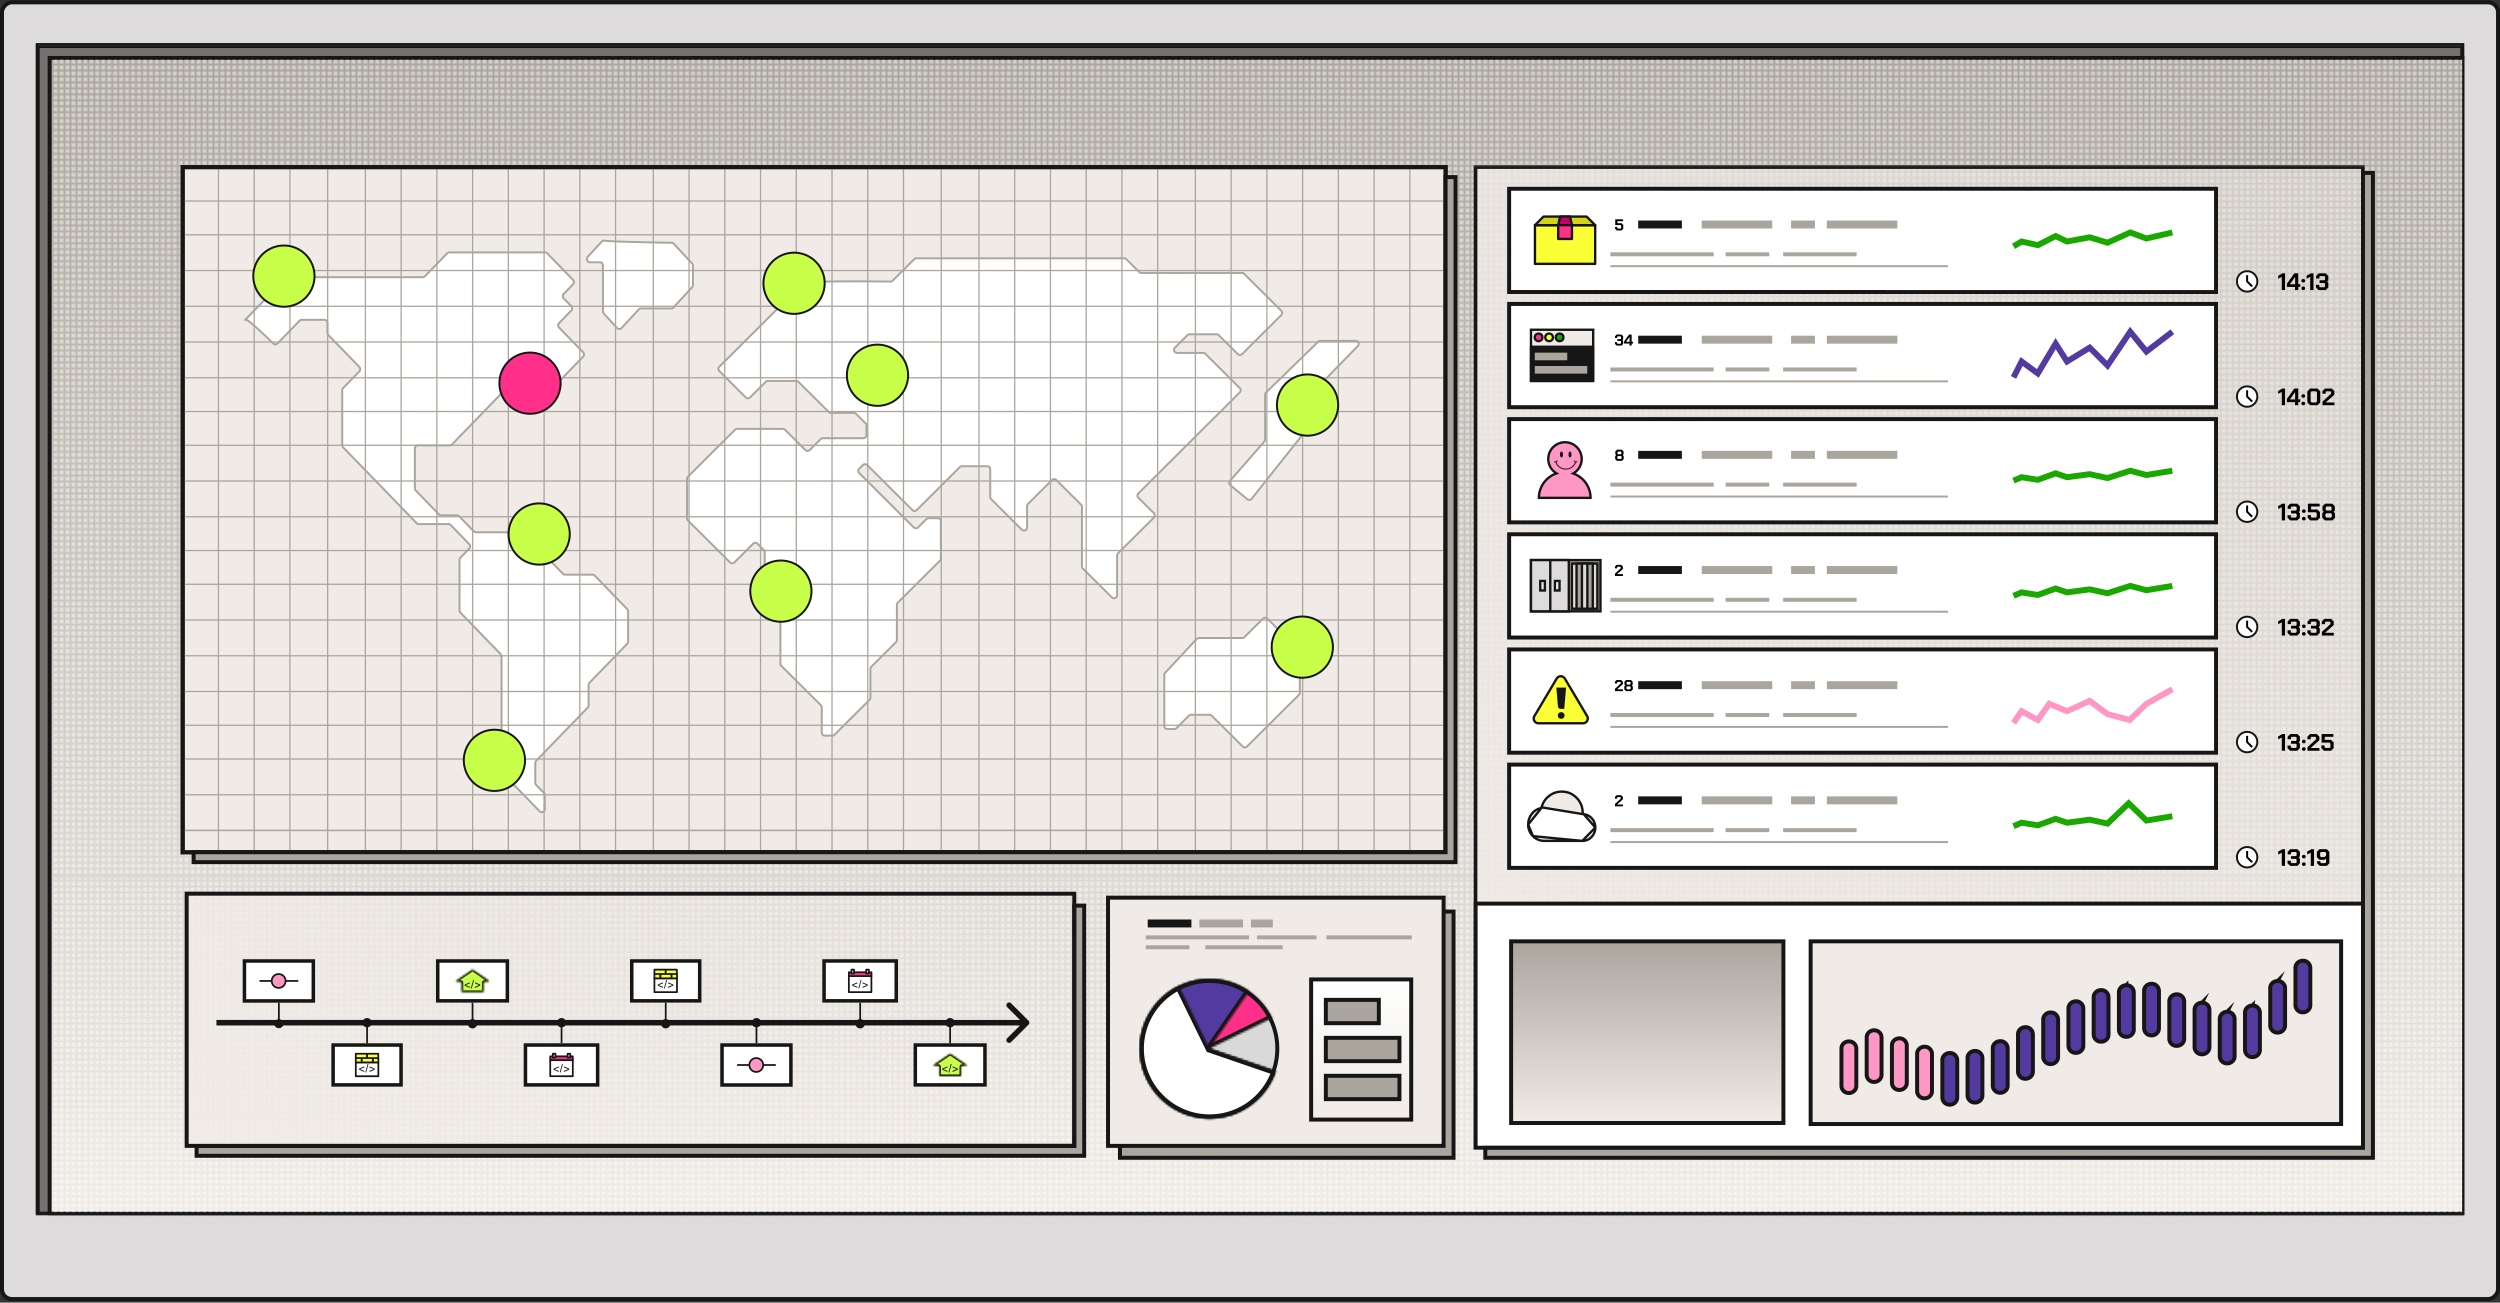 <svg viewBox="0 0 1259 656" fill="none" xmlns="http://www.w3.org/2000/svg"><rect x="0" y="0" width="1259" height="656" fill="#333333" stroke="none"/><rect width="1257" height="653" rx="5" transform="matrix(-1 0 0 1 1258 1.19)" fill="#DDDBDB" stroke="#161616" stroke-width="2"/><mask id="a" style="mask-type:alpha" maskUnits="userSpaceOnUse" x="18" y="22" width="1223" height="591"><path fill="#AAA59D" stroke="#161616" stroke-width="2" d="M19 23.19h1221v588H19z"/></mask><g mask="url(#a)"><path fill="#76716E" stroke="#161616" stroke-width="2" d="M19 23.19h1221v588H19z"/><path fill="url(#b)" stroke="#161616" stroke-width="2" d="M25 29.19h1216v582H25z"/><mask id="d" style="mask-type:alpha" maskUnits="userSpaceOnUse" x="26" y="30" width="1215" height="824"><path fill="url(#c)" d="M26 442.06h1215v411H26zm0-412h1215v411H26z"/></mask><g mask="url(#d)"><path fill="#fff" stroke="#161616" stroke-width="2" d="M19 23.56h1235v588H19z"/></g><mask id="e" style="mask-type:alpha" maskUnits="userSpaceOnUse" x="742" y="83" width="449" height="497"><path fill="#D9D9D9" stroke="#161616" stroke-width="2" d="M743 84.19h447v494H743z"/></mask><g mask="url(#e)"><path fill="url(#f)" d="M741 58.06h449v518H741z"/><path fill="#fff" stroke="#161616" stroke-width="2" d="M743 455.06h447v123H743z"/><path fill="#F0EBE6" stroke="#161616" stroke-width="2" d="M911.84 474.06h267.15v92H911.84z"/><path d="M931.1 524.45a3.64 3.64 0 0 1 3.74 3.53v18.93c0 1.9-1.63 3.53-3.74 3.53a3.64 3.64 0 0 1-3.75-3.53v-18.93c0-1.9 1.63-3.53 3.75-3.53Zm12.7-5.59a3.64 3.64 0 0 1 3.75 3.53v18.93c0 1.9-1.64 3.53-3.75 3.53a3.64 3.64 0 0 1-3.74-3.53v-18.93c0-1.9 1.63-3.53 3.74-3.53Zm12.71 4.05a3.64 3.64 0 0 1 3.75 3.53v18.93c0 1.9-1.63 3.53-3.75 3.53a3.64 3.64 0 0 1-3.74-3.53v-18.93c0-1.9 1.63-3.53 3.74-3.53Zm12.69 4.22a3.64 3.64 0 0 1 3.74 3.53v18.93c0 1.9-1.63 3.53-3.74 3.53a3.64 3.64 0 0 1-3.74-3.53v-18.93c0-1.9 1.63-3.53 3.74-3.53Z" fill="#FF97C4" stroke="#161616" stroke-width="2" stroke-miterlimit="10"/><path d="M981.91 530.3a3.64 3.64 0 0 1 3.75 3.54v18.93c0 1.9-1.63 3.53-3.75 3.53a3.64 3.64 0 0 1-3.74-3.53v-18.93c0-1.9 1.63-3.53 3.74-3.53Zm12.69-1.05a3.64 3.64 0 0 1 3.74 3.53v18.93c0 1.9-1.63 3.53-3.74 3.53a3.64 3.64 0 0 1-3.74-3.53v-18.93c0-1.9 1.63-3.53 3.74-3.53Zm12.71-4.92a3.65 3.65 0 0 1 3.75 3.53v18.93c0 1.9-1.64 3.53-3.75 3.53a3.64 3.64 0 0 1-3.74-3.53v-18.93c0-1.9 1.63-3.53 3.74-3.53Zm12.71-7.05a3.64 3.64 0 0 1 3.74 3.53v18.94c0 1.9-1.63 3.52-3.74 3.52a3.65 3.65 0 0 1-3.75-3.52V520.8c0-1.9 1.64-3.52 3.75-3.52Zm12.69-7.4a3.65 3.65 0 0 1 3.75 3.53v18.93c0 1.9-1.64 3.53-3.75 3.53a3.64 3.64 0 0 1-3.74-3.53v-18.93c0-1.9 1.63-3.53 3.74-3.53Zm12.71-5.63a3.64 3.64 0 0 1 3.74 3.52v18.94c0 1.9-1.63 3.52-3.74 3.52a3.64 3.64 0 0 1-3.75-3.52v-18.94c0-1.9 1.63-3.52 3.75-3.52Zm12.69-5.64a3.64 3.64 0 0 1 3.74 3.53v18.93c0 1.9-1.63 3.53-3.74 3.53a3.64 3.64 0 0 1-3.74-3.53v-18.93c0-1.9 1.63-3.53 3.74-3.53Zm12.72-2.46a3.64 3.64 0 0 1 3.74 3.53v18.93c0 1.9-1.63 3.53-3.74 3.53a3.64 3.64 0 0 1-3.74-3.53v-18.93c0-1.9 1.63-3.53 3.74-3.53Zm12.68-.71a3.64 3.64 0 0 1 3.74 3.53v18.93a3.64 3.64 0 0 1-3.74 3.53 3.64 3.64 0 0 1-3.74-3.52v-18.94c0-1.9 1.63-3.53 3.74-3.53Zm12.7 5.29a3.64 3.64 0 0 1 3.74 3.52v18.94c0 1.9-1.63 3.52-3.74 3.52a3.64 3.64 0 0 1-3.74-3.52v-18.94c0-1.9 1.63-3.52 3.74-3.52Zm12.72 4.22a3.64 3.64 0 0 1 3.74 3.53v18.93c0 1.9-1.63 3.53-3.74 3.53a3.64 3.64 0 0 1-3.75-3.53v-18.93c0-1.9 1.63-3.53 3.75-3.53Zm12.68 4.58a3.64 3.64 0 0 1 3.74 3.53v18.93c0 1.9-1.63 3.53-3.74 3.53a3.64 3.64 0 0 1-3.74-3.53v-18.93c0-1.9 1.63-3.53 3.74-3.53Zm12.72-3.17a3.64 3.64 0 0 1 3.75 3.53v18.93c0 1.9-1.63 3.53-3.75 3.53a3.64 3.64 0 0 1-3.74-3.53V509.9c0-1.9 1.63-3.53 3.74-3.53Zm12.7-12.32a3.64 3.64 0 0 1 3.74 3.52v18.94c0 1.9-1.63 3.52-3.74 3.52a3.64 3.64 0 0 1-3.74-3.52v-18.94c0-1.9 1.63-3.52 3.74-3.52Zm12.7-10.22a3.64 3.64 0 0 1 3.74 3.53v18.93c0 1.9-1.63 3.53-3.74 3.53a3.64 3.64 0 0 1-3.74-3.53v-18.93c0-1.9 1.63-3.53 3.74-3.53Z" fill="#523AA0" stroke="#161616" stroke-width="2" stroke-miterlimit="10"/><path fill="url(#g)" stroke="#161616" stroke-width="2" d="M761 474.06h137.13v91.48H761z"/><path fill="#fff" stroke="#161616" stroke-width="2" d="M760 95.06h356v52H760z"/><path fill="#FBFF36" stroke="#161616" stroke-width="1.2" stroke-linejoin="round" d="M773 113.39h30.33v19.5H773z"/><path d="M777.33 109.06H799l4.33 4.33H773l4.33-4.33Z" fill="#D2D51C" stroke="#161616" stroke-width="1.2" stroke-linejoin="round"/><path d="M785.69 109.06h4.95l1 4.33h-6.94l.99-4.33Z" fill="#C50062" stroke="#161616" stroke-width="1.2" stroke-linejoin="round"/><path d="M784.7 120.33h6.93v-6.94h-6.93v6.94Z" fill="#FF2F8A" stroke="#161616" stroke-width="1.2" stroke-linejoin="round"/><path d="m1014 124.06 4.08-2.43 8.16 1.82 8.98-4.56 5.72 2.74 11.43-2.13 8.98 2.73 11.43-5.17 8.16 3.04 13.06-3.04" stroke="#19A700" stroke-width="3"/><path d="M825 113.06h22" stroke="#161616" stroke-width="4"/><path d="M813.36 115.2v-.92h1.09v.59l.26.26h1.43l.26-.26v-1.27l-.26-.26h-2.7v-2.88h3.94v.93h-2.87v1.02h2.1l.88.88v1.9l-.87.87h-2.4l-.86-.86Z" fill="#000"/><path d="M857 113.06h35.5m27.5 0h35.5m-53.5 0h12" stroke="#AAA59D" stroke-width="4"/><path d="M811 128.06h52m6 0h22m7 0h37" stroke="#AAA59D" stroke-width="2"/><path d="M811 134.06h170" stroke="#AAA59D"/><circle cx="1131.65" cy="141.71" r="5.15" fill="#fff" stroke="#161616"/><path d="M1131.65 138.57v3.14l2.52 2.52" stroke="#000"/><path d="m1149.11 139.4-1.81.94v-1.5l2.14-1.18h1.3v8.4h-1.63v-6.66Zm6.65 5.1h-4.06v-1.64l3.73-5.2h1.96v5.45h1.02v1.4h-1.02v1.55h-1.63v-1.56Zm.07-1.34v-3.67h-.05l-2.48 3.5v.17h2.53Zm3.18-1.38v-.75l.49-.49h.86l.48.5v.72l-.48.5h-.86l-.49-.48Zm0 3.79v-.75l.49-.49h.86l.48.5v.73l-.48.5h-.86l-.49-.5Zm4.42-6.17-1.81.94v-1.5l2.14-1.18h1.3v8.4h-1.63v-6.66Zm2.89 5.36v-1.31h1.63v.82l.4.4h2.16l.4-.4v-1.35l-.39-.39h-2.4v-1.39h2.4l.39-.38v-1.31l-.4-.4h-2.09l-.39.4v.83h-1.64v-1.32l1.3-1.3h3.55l1.3 1.3v2.28l-.61.6.61.6v2.32l-1.3 1.3h-3.62l-1.3-1.3Z" fill="#000"/><path fill="#fff" stroke="#161616" stroke-width="2" d="M760 153.06h356v52H760z"/><path d="m1014 190.06 4.08-8 8.16 6 8.98-15 5.72 9 11.43-7 8.98 9 11.43-17 8.16 10 13.06-10" stroke="#523AA0" stroke-width="3"/><path d="M825 171.06h22" stroke="#161616" stroke-width="4"/><path d="M813.28 173.2v-.88h1.09v.55l.26.26h1.44l.27-.26v-.9l-.26-.26h-1.6v-.93h1.6l.26-.25v-.88l-.27-.26h-1.39l-.26.26v.56h-1.1v-.89l.87-.86h2.37l.86.86v1.53l-.4.4.4.4v1.55l-.86.86h-2.42l-.86-.86Zm7.32-.18h-2.7v-1.1l2.49-3.46h1.3v3.63h.68v.93h-.68v1.04h-1.09v-1.04Zm.05-.9v-2.44h-.03l-1.66 2.33v.12h1.7Z" fill="#000"/><path d="M857 171.06h35.5m27.5 0h35.5m-53.5 0h12" stroke="#AAA59D" stroke-width="4"/><path d="M811 186.06h52m6 0h22m7 0h37" stroke="#AAA59D" stroke-width="2"/><path d="M811 192.06h170" stroke="#AAA59D"/><circle cx="1131.65" cy="199.71" r="5.15" fill="#fff" stroke="#161616"/><path d="M1131.65 196.57v3.14l2.52 2.52" stroke="#000"/><path d="m1149.11 197.4-1.81.94v-1.5l2.14-1.18h1.3v8.4h-1.63v-6.66Zm6.65 5.1h-4.06v-1.64l3.73-5.2h1.96v5.45h1.02v1.4h-1.02v1.55h-1.63v-1.56Zm.07-1.34v-3.67h-.05l-2.48 3.5v.17h2.53Zm3.18-1.38v-.75l.49-.49h.86l.48.5v.72l-.48.5h-.86l-.49-.48Zm0 3.79v-.75l.49-.49h.86l.48.5v.73l-.48.5h-.86l-.49-.5Zm2.97-.9v-5.62l1.39-1.39h3.72l1.39 1.4v5.6l-1.39 1.4h-3.72l-1.39-1.4Zm4.34 0 .53-.53v-4.56l-.53-.53h-2.18l-.53.53v4.56l.53.53h2.18Zm3.3-.44 4.32-3.93v-.85l-.4-.4h-1.94l-.4.4v.85h-1.63v-1.34l1.29-1.3h3.41l1.3 1.3v1.82l-4.26 3.8v.11h4.31v1.37h-6v-1.84Z" fill="#000"/><path fill="#F0EBE6" stroke="#161616" stroke-width="1.2" d="M771 166.06h31.33v25.71H771z"/><mask id="h" style="mask-type:alpha" maskUnits="userSpaceOnUse" x="770" y="173" width="33" height="20"><path fill="#C7FF4C" stroke="#161616" stroke-width="1.2" d="M771 174.58h31.17v17.35H771z"/></mask><g mask="url(#h)" stroke="#161616" stroke-width="1.2"><path fill="#161616" d="M771 174.58h31.17v17.35H771z"/><path d="M771 174.49h31.33v17.45H771z"/></g><circle cx="774.84" cy="169.9" r="1.92" fill="#FF2F8A" stroke="#161616" stroke-width="1.2"/><circle cx="780.13" cy="169.9" r="1.92" fill="#FBFF36" stroke="#161616" stroke-width="1.2"/><circle cx="785.42" cy="169.9" r="1.92" fill="#19A700" stroke="#161616" stroke-width="1.2"/><path fill="#AAA59D" d="M772.92 177.59h16.34v3.84h-16.34zm0 6.73h26.43v3.84h-26.43z"/><path fill="#fff" stroke="#161616" stroke-width="2" d="M760 211.06h356v52H760z"/><path d="m1014 242.06 4.08-1.74 8.16 1.3 8.98-3.25 5.72 1.95 11.43-1.52 8.98 1.96 11.43-3.7 8.16 2.17 13.06-2.17" stroke="#19A700" stroke-width="3"/><path d="M825 229.06h22" stroke="#161616" stroke-width="4"/><path d="M813.4 231.2v-1.52l.5-.5-.42-.43v-1.43l.86-.86h2.42l.86.86v1.43l-.42.42.5.5v1.53l-.86.86h-2.58l-.86-.86Zm2.86-2.44.28-.27v-.82l-.28-.28h-1.41l-.28.28v.82l.28.27h1.4Zm.08 2.37.28-.28v-.9l-.28-.27h-1.57l-.28.28v.9l.28.27h1.57Z" fill="#000"/><path d="M857 229.06h35.5m27.5 0h35.5m-53.5 0h12" stroke="#AAA59D" stroke-width="4"/><path d="M811 244.06h52m6 0h22m7 0h37" stroke="#AAA59D" stroke-width="2"/><path d="M811 250.06h170" stroke="#AAA59D"/><path fill-rule="evenodd" clip-rule="evenodd" d="M783.88 238.4a8.41 8.41 0 1 1 8.4.05 12.98 12.98 0 0 1 8.72 12.28h-26a13 13 0 0 1 8.88-12.33Z" fill="#FF97C4"/><path d="m783.88 238.4.3-.52 1.15.67-1.26.42-.19-.57Zm8.4.05-.2.57-1.25-.44 1.15-.65.3.52Zm4.91 3.09-.42.42.42-.43Zm3.81 9.19h.6v.6h-.6v-.6Zm-13 0v.6-.6Zm-13 0v.6h-.6v-.6h.6Zm3.8-9.2.43.43-.42-.43Zm1.5-10.4a7.8 7.8 0 0 0 3.88 6.75l-.6 1.03a9.02 9.02 0 0 1-4.47-7.78h1.2Zm7.83-7.82a7.82 7.82 0 0 0-7.82 7.81h-1.2a9.02 9.02 0 0 1 9.01-9.01v1.2Zm7.81 7.81c0-4.31-3.5-7.81-7.82-7.81v-1.2a9.02 9.02 0 0 1 9.02 9.01h-1.2Zm-3.96 6.8a7.81 7.81 0 0 0 3.96-6.8h1.2c0 3.37-1.84 6.3-4.57 7.85l-.59-1.04Zm.5-.04a13.6 13.6 0 0 1 5.14 3.23l-.85.85a12.4 12.4 0 0 0-4.7-2.94l.4-1.14Zm5.14 3.23a13.6 13.6 0 0 1 3.98 9.62h-1.2c0-3.3-1.3-6.44-3.63-8.77l.85-.85Zm3.38 10.22h-13v-1.2h13v1.2Zm-13 0h-13v-1.2h13v1.2Zm-13.6-.6a13.6 13.6 0 0 1 3.98-9.62l.85.85a12.4 12.4 0 0 0-3.63 8.77h-1.2Zm3.98-9.62a13.6 13.6 0 0 1 5.31-3.28l.38 1.14a12.4 12.4 0 0 0-4.84 2.99l-.85-.85Z" fill="#161616"/><ellipse cx="790.65" cy="228.89" rx=".78" ry="1.51" fill="#161616"/><ellipse cx="786.36" cy="228.89" rx=".78" ry="1.51" fill="#161616"/><path d="M793.48 232.7a5.26 5.26 0 0 1-9.94 0m9.29-.81a.82.82 0 0 0 .56.73.83.83 0 0 0 .9-.24m-10.07-.49a.84.84 0 0 1-.56.73.83.83 0 0 1-.89-.24" stroke="#161616" stroke-width=".5"/><circle cx="1131.65" cy="257.71" r="5.15" fill="#fff" stroke="#161616"/><path d="M1131.65 254.57v3.14l2.52 2.52" stroke="#000"/><path d="m1149.11 255.4-1.81.94v-1.5l2.14-1.18h1.3v8.4h-1.63v-6.66Zm2.89 5.36v-1.31h1.63v.82l.4.4h2.16l.4-.4v-1.35l-.39-.39h-2.4v-1.39h2.4l.39-.38v-1.31l-.4-.4h-2.09l-.39.4v.83h-1.64v-1.32l1.3-1.3h3.55l1.3 1.3v2.28l-.61.6.61.6v2.32l-1.3 1.3h-3.62l-1.3-1.3Zm7.29-2.98v-.75l.49-.49h.86l.48.5v.72l-.48.5h-.86l-.49-.48Zm0 3.79v-.75l.49-.49h.86l.48.5v.73l-.48.5h-.86l-.49-.5Zm2.85-.8v-1.37h1.63v.87l.4.4h2.14l.39-.4v-1.9l-.39-.39h-4.05v-4.32h5.91v1.4h-4.3v1.53h3.16l1.3 1.3v2.88l-1.29 1.3h-3.6l-1.3-1.3Zm7.34 0v-2.28l.75-.76-.63-.64v-2.13l1.29-1.3h3.63l1.29 1.3v2.13l-.63.64.75.75v2.28l-1.29 1.3h-3.87l-1.29-1.3Zm4.28-3.65.42-.42v-1.23l-.42-.42h-2.11l-.42.42v1.23l.42.42h2.11Zm.12 3.55.42-.42v-1.35l-.42-.41h-2.35l-.42.41v1.35l.42.42h2.35Z" fill="#000"/><path fill="#fff" stroke="#161616" stroke-width="2" d="M760 269.06h356v52H760z"/><path d="m1014 300.06 4.08-1.74 8.16 1.3 8.98-3.25 5.72 1.95 11.43-1.52 8.98 1.96 11.43-3.7 8.16 2.17 13.06-2.17" stroke="#19A700" stroke-width="3"/><path d="M825 287.06h22" stroke="#161616" stroke-width="4"/><path d="m813.31 288.84 2.88-2.62v-.57l-.26-.26h-1.3l-.26.26v.57h-1.09v-.9l.86-.86h2.28l.86.87v1.21l-2.84 2.53v.08h2.87v.91h-4v-1.22Z" fill="#000"/><path d="M857 287.06h35.5m27.5 0h35.5m-53.5 0h12" stroke="#AAA59D" stroke-width="4"/><path d="M811 302.06h52m6 0h22m7 0h37" stroke="#AAA59D" stroke-width="2"/><path d="M811 308.06h170" stroke="#AAA59D"/><circle cx="1131.65" cy="315.71" r="5.15" fill="#fff" stroke="#161616"/><path d="M1131.65 312.57v3.14l2.52 2.52" stroke="#000"/><path d="m1149.11 313.4-1.81.94v-1.5l2.14-1.18h1.3v8.4h-1.63v-6.66Zm2.89 5.37v-1.32h1.63v.82l.4.4h2.16l.4-.4v-1.35l-.39-.39h-2.4v-1.39h2.4l.39-.38v-1.31l-.4-.4h-2.09l-.39.4v.83h-1.64v-1.32l1.3-1.3h3.55l1.3 1.3v2.28l-.61.6.61.6v2.32l-1.3 1.3h-3.62l-1.3-1.3Zm7.29-3v-.74l.49-.49h.86l.48.5v.72l-.48.5h-.86l-.49-.48Zm0 3.8v-.75l.49-.49h.86l.48.5v.73l-.48.5h-.86l-.49-.5Zm2.73-.8v-1.32h1.63v.82l.4.4h2.16l.4-.4v-1.35l-.39-.39h-2.4v-1.39h2.4l.39-.38v-1.31l-.4-.4h-2.09l-.39.4v.83h-1.64v-1.32l1.3-1.3h3.55l1.3 1.3v2.28l-.61.6.61.6v2.32l-1.3 1.3h-3.62l-1.3-1.3Zm7.28-.54 4.32-3.93v-.85l-.4-.4h-1.94l-.4.4v.85h-1.63v-1.34l1.3-1.3h3.41l1.29 1.3v1.82l-4.26 3.8v.11h4.31v1.37h-6v-1.83Z" fill="#000"/><path fill="#AAA59D" stroke="#161616" stroke-width="1.2" d="M771 282.06h35v25.81h-35z"/><path fill="#DDDBDB" stroke="#161616" stroke-width="1.2" d="M791.61 283.81h12.83v22.75h-12.83z"/><path fill="#AAA59D" stroke="#161616" stroke-width="1.2" d="M793.95 283.81h8.17v22.75h-8.17z"/><path fill="#DDDBDB" stroke="#161616" stroke-width="1.2" d="M796.67 283.81h2.72v22.75h-2.72zM771 282.06h9.72v25.81H771zm9.72 0h9.33v25.81h-9.33z"/><path fill="#F0EBE6" stroke="#161616" stroke-width="1.2" d="M783.05 292.56h2.33v4.81h-2.33zm-7.38 0H778v4.81h-2.33z"/><path fill="#fff" stroke="#161616" stroke-width="2" d="M760 327.06h356v52H760z"/><path d="M783.94 341.74a2.4 2.4 0 0 1 4.12 0l11.2 18.87a2.4 2.4 0 0 1-2.07 3.63H774.8a2.4 2.4 0 0 1-2.06-3.63l11.19-18.87Z" fill="#FBFF36" stroke="#161616" stroke-width="1.2"/><path d="m785.22 356.37-.8-9.49h3.6l-.8 9.49h-2Z" fill="#161616" stroke="#161616" stroke-width="1.2"/><circle cx="786.22" cy="360.31" r="1.11" fill="#161616" stroke="#161616" stroke-width="1.2"/><path d="m1014 364.06 4.08-5.91 8.16 4.43 5.76-8.13 8.94 3.7 11.43-5.18 8.98 6.66 11.15 2.95 8.44-8.13 13.06-7.39" stroke="#FF97C4" stroke-width="3"/><path d="M825 345.06h22" stroke="#161616" stroke-width="4"/><path d="m813.31 346.84 2.88-2.62v-.57l-.26-.26h-1.3l-.26.26v.57h-1.09v-.9l.86-.86h2.28l.86.87v1.21l-2.84 2.53v.08h2.87v.91h-4v-1.22Zm4.68.36v-1.52l.5-.5-.42-.43v-1.43l.87-.86h2.41l.87.87v1.42l-.43.42.5.5v1.53l-.86.86h-2.57l-.87-.86Zm2.86-2.44.28-.27v-.82l-.28-.28h-1.4l-.29.28v.81l.28.28h1.41Zm.08 2.37.28-.28v-.9l-.28-.27h-1.57l-.28.28v.9l.28.27h1.57Z" fill="#000"/><path d="M857 345.06h35.5m27.5 0h35.5m-53.5 0h12" stroke="#AAA59D" stroke-width="4"/><path d="M811 360.06h52m6 0h22m7 0h37" stroke="#AAA59D" stroke-width="2"/><path d="M811 366.06h170" stroke="#AAA59D"/><circle cx="1131.65" cy="373.71" r="5.15" fill="#fff" stroke="#161616"/><path d="M1131.65 370.57v3.14l2.52 2.52" stroke="#000"/><path d="m1149.11 371.4-1.81.94v-1.5l2.14-1.18h1.3v8.4h-1.63v-6.66Zm2.89 5.37v-1.32h1.63v.82l.4.4h2.16l.4-.4v-1.35l-.39-.39h-2.4v-1.39h2.4l.39-.38v-1.31l-.4-.4h-2.09l-.39.4v.83h-1.64v-1.32l1.3-1.3h3.55l1.3 1.3v2.28l-.61.6.61.6v2.32l-1.3 1.3h-3.62l-1.3-1.3Zm7.29-3v-.74l.49-.49h.86l.48.5v.72l-.48.5h-.86l-.49-.48Zm0 3.8v-.75l.49-.49h.86l.48.5v.73l-.48.5h-.86l-.49-.5Zm2.78-1.34 4.32-3.93v-.85l-.4-.4h-1.94l-.4.4v.85h-1.63v-1.34l1.3-1.3h3.41l1.29 1.3v1.82l-4.26 3.8v.11h4.31v1.37h-6v-1.83Zm6.96.53v-1.36h1.63v.87l.4.4h2.14l.39-.4v-1.9l-.39-.39h-4.05v-4.32h5.91v1.4h-4.3v1.53h3.16l1.3 1.3v2.88l-1.29 1.3h-3.6l-1.3-1.3Z" fill="#000"/><path fill="#fff" stroke="#161616" stroke-width="2" d="M760 385.06h356v52H760z"/><path d="m1014 416.06 4.08-1.74 8.16 1.3 8.98-3.25 5.72 1.95 11.43-1.52 8.98 1.96 10.65-10.2 8.94 8.67 13.06-2.17" stroke="#19A700" stroke-width="3"/><path d="M825 403.06h22" stroke="#161616" stroke-width="4"/><path d="m813.31 404.84 2.88-2.62v-.57l-.26-.26h-1.3l-.26.26v.57h-1.09v-.9l.86-.86h2.28l.86.87v1.21l-2.84 2.53v.08h2.87v.91h-4v-1.22Z" fill="#000"/><path d="M857 403.06h35.5m27.5 0h35.5m-53.5 0h12" stroke="#AAA59D" stroke-width="4"/><path d="M811 418.06h52m6 0h22m7 0h37" stroke="#AAA59D" stroke-width="2"/><path d="M811 424.06h170" stroke="#AAA59D"/><circle cx="1131.65" cy="431.71" r="5.15" fill="#fff" stroke="#161616"/><path d="M1131.65 428.57v3.14l2.52 2.52" stroke="#000"/><path d="m1149.11 429.4-1.81.94v-1.5l2.14-1.18h1.3v8.4h-1.63v-6.66Zm2.89 5.37v-1.32h1.63v.82l.4.4h2.16l.4-.4v-1.35l-.39-.39h-2.4v-1.39h2.4l.39-.38v-1.31l-.4-.4h-2.09l-.39.4v.83h-1.64v-1.32l1.3-1.3h3.55l1.3 1.3v2.28l-.61.6.61.6v2.32l-1.3 1.3h-3.62l-1.3-1.3Zm7.29-3v-.74l.49-.49h.86l.48.5v.72l-.48.5h-.86l-.49-.48Zm0 3.8v-.75l.49-.49h.86l.48.5v.73l-.48.5h-.86l-.49-.5Zm4.42-6.17-1.81.94v-1.5l2.14-1.18h1.31v8.4h-1.64v-6.66Zm3.19 5.37v-1.07h1.64v.55l.42.42h2.04l.42-.42v-1.93l-.69.68h-2.65l-1.3-1.3v-2.74l1.3-1.3h3.67l1.3 1.3v5.8l-1.3 1.3h-3.55l-1.3-1.3Zm3.74-3.16.78-.78v-1.36l-.42-.42h-2.16l-.42.42v1.72l.42.42h1.8Z" fill="#000"/><path d="m776.25 406.93-.36.08a7.65 7.65 0 0 0-4.54 2.95 8.53 8.53 0 0 0-1.75 5.29l6.65-8.32Zm0 0 .1-.35m-.1.35.1-.35m0 0a10.44 10.44 0 0 1 3.76-5.73c1.88-1.46 4-2.19 6.39-2.19 2.94 0 5.42 1.04 7.47 3.13a10.49 10.49 0 0 1 3.07 7.64v.54m-20.7-3.39 20.7 3.39m0 0 .53.06m-.53-.06.53.06m0 0a6.3 6.3 0 0 1 4.17 2.22 6.64 6.64 0 0 1 1.66 4.5m-5.83-6.72 5.83 6.72m0 0c0 1.88-.64 3.45-1.92 4.76a6.23 6.23 0 0 1-4.64 1.95m6.56-6.71-6.56 6.71m0 0h-19.09a7.83 7.83 0 0 1-5.76-2.38m24.85 2.38L772 421.08m0 0a7.9 7.9 0 0 1-2.39-5.83l2.39 5.83Z" fill="#F0EBE6" stroke="#161616" stroke-width="1.2"/><path stroke="#161616" stroke-width="2" d="M743 84.06h447v494H743z"/></g><path fill="#AAA59D" stroke="#161616" stroke-width="2" d="M564 459.06h168v124H564z"/><path fill="#F0EBE6" stroke="#161616" stroke-width="2" d="M558 452.06h169v125H558z"/><path fill="url(#i)" stroke="#161616" stroke-width="2" d="M660.29 493.24h50.4v70.59h-50.4z"/><path fill="#AAA59D" stroke="#161616" stroke-width="2" d="M667.7 503.53h26.68v11.76H667.7zm0 19.12h37.06v11.76H667.7zm0 19.12h37.06v11.76H667.7z"/><path d="M578 465.06h22" stroke="#161616" stroke-width="4"/><path d="M577 472.06h52m-52 5h22m8 0h39m-13-5h30m5 0h43" stroke="#AAA59D" stroke-width="2"/><path d="M604 465.06h22m4 0h11" stroke="#AAA59D" stroke-width="4"/><circle cx="609.17" cy="528.09" r="34.09" fill="#D9D9D9" stroke="#161616" stroke-width="2"/><mask id="j" fill="#fff"><path d="M642.36 539.5a35.1 35.1 0 1 1-1.66-26.81l-31.53 15.4 33.19 11.4Z"/></mask><path d="M642.36 539.5a35.1 35.1 0 1 1-1.66-26.81l-31.53 15.4 33.19 11.4Z" fill="#FF2F8A" stroke="#161616" stroke-width="4" mask="url(#j)"/><mask id="k" fill="#fff"><path d="M642.36 539.5a35.1 35.1 0 1 1-13.23-40.27l-19.96 28.86 33.19 11.4Z"/></mask><path d="M642.36 539.5a35.1 35.1 0 1 1-13.23-40.27l-19.96 28.86 33.19 11.4Z" fill="#523AA0" stroke="#161616" stroke-width="4" mask="url(#k)"/><mask id="l" fill="#fff"><path d="M642.36 539.5a35.1 35.1 0 1 1-48.6-42.94l15.41 31.53 33.19 11.4Z"/></mask><path d="M642.36 539.5a35.1 35.1 0 1 1-48.6-42.94l15.41 31.53 33.19 11.4Z" fill="#fff" stroke="#161616" stroke-width="4" mask="url(#l)"/><path d="M1189 578.05H748v5.01h447v-496h-5v491h-1Z" fill="#AAA59D" stroke="#161616" stroke-width="2"/><path fill="#F0EBE6" stroke="#161616" stroke-width="2" d="M92 84.19h636v345H92z"/><path d="m123.44 161.12 20.43-21.07c.29-.3.67-.46 1.08-.46h67.96c.41 0 .8-.17 1.08-.46l11.2-11.55c.3-.3.67-.46 1.09-.46h48.25c.41 0 .8.17 1.08.46l12.97 13.38c.6.62.6 1.6 0 2.22l-4.7 4.86c-.6.61-.6 1.6 0 2.22l3.8 3.93c.6.61.6 1.6 0 2.22l-6.12 6.32c-.6.61-.6 1.6 0 2.22l12.08 12.47c.6.61.6 1.6 0 2.22l-12.71 13.12c-.29.3-.67.45-1.08.45h-21.93c-.4 0-.79.18-1.08.46l-29.25 30.19c-.3.3-.67.45-1.09.45h-16.05c-.84 0-1.53.71-1.53 1.58v19.99c0 .42.17.81.45 1.12l11.68 12.05c.3.3.67.46 1.09.46h8c.41 0 .8.17 1.09.46l7.37 7.61c.3.3.68.46 1.09.46h22.91c.41 0 .8.17 1.08.45l19.82 20.45c.29.3.67.45 1.08.45h13.8c.42 0 .8.18 1.1.46l16.4 16.93c.29.3.44.7.44 1.12v15.18c0 .43-.17.82-.44 1.12l-19.02 19.62c-.29.3-.44.7-.44 1.12v10.28c0 .42-.17.82-.44 1.12l-18.8 19.39-7.16 7.39c-.29.3-.44.7-.44 1.12v9.94c0 .43.17.82.44 1.12l3.9 4.02c.29.3.44.7.44 1.12v7c0 1.4-1.65 2.11-2.61 1.12l-18.73-19.33c-.29-.3-.44-.69-.44-1.12v-57.56c0-.43-.17-.82-.44-1.12l-20.27-20.92c-.3-.3-.45-.69-.45-1.11V282c0-.42.17-.82.45-1.12l4.46-4.6c.6-.61.6-1.6 0-2.22l-9.38-9.68a1.5 1.5 0 0 0-1.09-.46H210.9c-.4 0-.8-.17-1.08-.45l-37.03-38.21a1.6 1.6 0 0 1-.44-1.12v-27.57c0-.42.17-.82.44-1.12l8.16-8.41c.6-.62.6-1.61 0-2.23l-15.61-16.1c-.3-.3-.45-.7-.45-1.13v-4.95c0-.86-.68-1.57-1.52-1.57h-11.43c-.41 0-.8.17-1.08.45l-11.1 11.45a1.5 1.5 0 0 1-2.12.03c-3.46-3.37-14.16-13.65-14.16-11.93l-.03.06Zm179.62-39.47-7.06 7.62c-.97 1.04-.28 2.82 1.08 2.82h5.05c.84 0 1.52.74 1.52 1.65v23.03c0 .44.17.85.45 1.17l6.74 7.28c.6.64 1.55.64 2.15 0l8.72-9.43c.3-.3.68-.47 1.09-.47h15.27c.41 0 .8-.18 1.08-.48l9.37-10.12c.29-.3.44-.72.44-1.16v-9.7c0-.45-.17-.86-.44-1.18l-9.2-9.93c-.28-.3-.66-.48-1.05-.48-4.26-.06-29.45-.5-33.93-1.07-.47-.06-.95.1-1.28.46v-.01Zm101.25 21.14-42.06 41.89c-.61.6-.61 1.58 0 2.18l13.3 13.26c.62.6 1.6.6 2.2 0l7.89-7.85c.3-.3.68-.45 1.1-.45h14.23c.42 0 .8.17 1.1.45l15.28 15.2c.3.3.68.45 1.1.45h11.52c.42 0 .81.17 1.1.45l4.83 4.8c.3.3.45.68.45 1.1v4.86c0 .86-.7 1.55-1.56 1.55h-20.38c-.42 0-.81.17-1.1.45l-5.53 5.5c-.6.6-1.58.6-2.2 0l-10.24-10.2c-.3-.3-.68-.45-1.1-.45h-22.99c-.42 0-.8.17-1.1.45l-23.7 23.6c-.3.29-.46.68-.46 1.1v19.86c0 .42.18.8.45 1.1l21.22 21.13c.6.6 1.58.6 2.2 0l9.43-9.4c.6-.6 1.59-.6 2.2 0l3.17 3.16c.3.29.45.68.45 1.1v11.13c0 .42.17.8.45 1.1l7.01 6.98c.3.3.45.68.45 1.1v35.82c0 .42.17.8.45 1.1l19.91 19.82c.3.3.45.68.45 1.1v12.67c0 .85.7 1.55 1.56 1.55h3.78c.41 0 .8-.17 1.1-.45l17.64-17.56c.3-.3.45-.68.45-1.1v-14.5c0-.41.17-.8.45-1.1l12.4-12.35c.3-.3.46-.69.46-1.1V304.6c0-.42.17-.8.45-1.1l21.26-21.17c.3-.3.45-.68.45-1.1v-18.7c0-.85-.7-1.55-1.56-1.55h-4.63c-.42 0-.8.17-1.1.45l-4.19 4.16c-.6.6-1.58.6-2.19 0l-27.48-27.36c-.6-.6-.6-1.58 0-2.18l1.85-1.85c.6-.6 1.59-.6 2.2 0l22.75 22.66c.6.6 1.58.6 2.19 0l21.7-21.62c.3-.3.7-.45 1.11-.45h12.65c.85 0 1.55.7 1.55 1.55v13.92c0 .42.17.8.45 1.1l15.45 15.38c.98.97 2.66.28 2.66-1.1V254.9c0-.42.17-.8.45-1.1l12.1-12.05c.6-.6 1.58-.6 2.19 0l12.44 12.39c.3.3.45.68.45 1.1v29.95c0 .42.17.8.45 1.1l14.59 14.52c.98.98 2.66.28 2.66-1.1v-19.96c0-.42.17-.8.45-1.1l18.09-18c.6-.61.6-1.59 0-2.2l-7.84-7.8c-.6-.6-.6-1.57 0-2.18l51.07-50.85c.6-.6.6-1.58 0-2.19l-17.32-17.25c-.3-.3-.69-.45-1.1-.45h-13.15a1.55 1.55 0 0 1-1.1-2.65l6.33-6.3c.3-.3.68-.45 1.1-.45h13.55c.42 0 .8.17 1.1.45l9.58 9.54c.6.6 1.59.6 2.2 0l19.71-19.64c.61-.6.61-1.58 0-2.18l-18.67-18.6c-.3-.3-.69-.45-1.1-.45h-50.65c-.42 0-.8-.17-1.1-.45l-6.5-6.47c-.3-.3-.69-.45-1.1-.45h-104.6c-.43 0-.81.17-1.11.45l-10.89 10.84c-.3.3-.68.47-1.1.45-5.6-.08-45.77-.54-44.2 1.02l.1-.06ZM602.7 321.75l-15.95 17.1c-.25.28-.4.66-.4 1.04v25.75c0 .84.68 1.52 1.51 1.52h3.46c.4 0 .79-.17 1.08-.44l6.35-6.32c.3-.29.67-.44 1.08-.44h9.3c.4 0 .78.17 1.07.44l15.64 15.54c.59.59 1.55.59 2.14 0l26.17-26.02c.3-.28.44-.66.44-1.07v-20.38c0-.4-.16-.78-.44-1.07l-15.95-15.86a1.52 1.52 0 0 0-2.14 0l-9.37 9.31c-.3.3-.67.44-1.08.44h-21.8c-.42 0-.81.18-1.1.49v-.03Zm78.85-150.1h-16.6c-.42 0-.81.17-1.1.44l-26.3 25.6c-.29.28-.45.66-.45 1.07v22.65c0 .4-.17.79-.45 1.07l-17.2 19.63a1.48 1.48 0 0 0 0 2.14l8.59 7.06c.6.6 1.6.6 2.2 0l25.46-32.06c.3-.29.45-.67.45-1.08v-14.91c0-.4.16-.76.42-1.05l27.27-28c.94-.98.24-2.57-1.14-2.57h-1.17l.02.01Z" fill="#fff" stroke="#AAA59D" stroke-linecap="round" stroke-linejoin="round"/><path stroke="#AAA59D" stroke-width=".65" d="M91.1 84.24h636v17h-636zm0 17h636v17h-636zm0 17h636v18h-636zm0 18h636v18h-636zm0 18h636v18h-636zm0 18h636v18h-636zm0 18h636v17h-636zm0 17h636v17h-636zm0 17h636v18h-636zm0 18h636v18h-636zm0 18h636v17h-636zm0 17h636v17h-636zm0 17h636v18h-636zm0 18h636v18h-636zm0 18h636v18h-636zm0 18h636v17h-636zm0 17h636v17h-636zm0 17h636v18h-636zm0 18h636v18h-636z"/><path stroke="#AAA59D" stroke-width=".65" d="M91 418.19h636v12H91z"/><path stroke="#AAA59D" stroke-width=".65" d="M710 84.64v344h-18v-344zm-18 0v344h-18v-344zm-18 0v344h-18v-344zm-18 0v344h-18v-344zm-18 0v344h-18v-344zm-18 0v344h-18v-344zm-18 0v344h-19v-344zm-19 0v344h-18v-344zm-18 0v344h-18v-344zm-18 0v344h-18v-344zm-18 0v344h-18v-344zm-18 0v344h-18v-344zm-18 0v344h-19v-344zm-19 0v344h-19v-344zm-19 0v344h-18v-344zm-18 0v344h-18v-344zm-18 0v344h-18v-344zm-18 0v344h-18v-344zm-18 0v344h-18v-344zm-18 0v344h-18v-344zm-18 0v344h-18v-344zm-18 0v344h-19v-344zm-19 0v344h-18v-344zm-18 0v344h-18v-344zm-18 0v344h-18v-344zm-18 0v344h-18v-344zm-18 0v344h-18v-344zm-18 0v344h-18v-344zm-18 0v344h-18v-344zm-18 0v344h-19v-344zm-19 0v344h-19v-344zm-19 0v344h-18v-344zm-18 0v344h-18v-344zm-18 0v344H92v-344z"/><path d="M158.39 139.06a15.4 15.4 0 1 1-30.82 0 15.4 15.4 0 0 1 30.82 0ZM264.4 382.9a15.4 15.4 0 1 1-30.82 0 15.4 15.4 0 0 1 30.82 0Zm22.53-113.97a15.4 15.4 0 1 1-30.82 0 15.4 15.4 0 0 1 30.82 0Z" fill="#C8FF48" stroke="#161616"/><path d="M282.32 192.97a15.4 15.4 0 1 1-30.82 0 15.4 15.4 0 0 1 30.82 0Z" fill="#FF2F8A" stroke="#161616"/><path d="M671.25 325.9a15.4 15.4 0 1 1-30.82 0 15.4 15.4 0 0 1 30.82 0Zm-262.58-28.2a15.4 15.4 0 1 1-30.82 0 15.4 15.4 0 0 1 30.82 0Zm265.23-93.71a15.4 15.4 0 1 1-30.83 0 15.4 15.4 0 0 1 30.82 0Zm-258.6-61.33a15.4 15.4 0 1 1-30.82 0 15.4 15.4 0 0 1 30.82 0Zm42.02 46.31a15.4 15.4 0 1 1-30.82 0 15.4 15.4 0 0 1 30.82 0Z" fill="#C8FF48" stroke="#161616"/><path stroke="#161616" stroke-width="2" d="M92 84.19h636v345H92z"/><path d="M727 429.18H97.5v5H733v-345h-5v340h-1ZM540 577.05H99v5.01h447v-126h-5v121h-1Z" fill="#AAA59D" stroke="#161616" stroke-width="2"/><path transform="matrix(1 0 0 -1 93 576.06)" fill="url(#m)" stroke="#161616" stroke-width="2" d="M1-1h447v127H1z"/><path fill="#fff" d="M123.1 483.95h34.69v20.12H123.1z"/><path stroke="#161616" stroke-width="1.77" d="M123.1 483.95h34.69v20.12H123.1z"/><path d="M130.7 494h19.49" stroke="#161616" stroke-width=".88"/><circle cx="140.33" cy="494.01" r="3.5" fill="#FF97C4" stroke="#161616" stroke-width=".88"/><path d="M138.1 515.46a2.34 2.34 0 1 0 4.68 0 2.34 2.34 0 0 0-4.67 0Zm1.9-10.5v10.5h.88v-10.5H140Z" fill="#161616"/><path fill="#fff" d="M220.44 483.95h35.07v20.07h-35.07z"/><path stroke="#161616" stroke-width="1.77" d="M220.44 483.95h35.07v20.07h-35.07z"/><mask id="n" fill="#fff"><path fill-rule="evenodd" clip-rule="evenodd" d="M238.21 488.39a.44.44 0 0 0-.49 0l-7.83 5.3c-.36.24-.18.8.25.8H232c.24 0 .44.19.44.43v4.3c0 .23.2.43.44.43h10.24c.24 0 .44-.2.44-.44v-4.29c0-.24.2-.44.43-.44h1.8c.43 0 .6-.56.24-.8l-7.83-5.29Z"/></mask><path fill-rule="evenodd" clip-rule="evenodd" d="M238.21 488.39a.44.44 0 0 0-.49 0l-7.83 5.3c-.36.24-.18.8.25.8H232c.24 0 .44.19.44.43v4.3c0 .23.2.43.44.43h10.24c.24 0 .44-.2.44-.44v-4.29c0-.24.2-.44.43-.44h1.8c.43 0 .6-.56.24-.8l-7.83-5.29Z" fill="#C8FF48"/><path d="m246.04 493.68-.49.73.5-.73Zm-2.04.8v-.87.87Zm-11.55 4.73h-.88.88Zm-.44-4.73v-.87.87Zm.44.44h.87-.87Zm5.27-6.53.5.73-.5-.73Zm.5 0 .48-.73-.49.73Zm-8.33 5.3.5.72-.5-.73Zm.5.72 7.82-5.3-.98-1.45-7.83 5.3.98 1.45Zm1.62-.8h-1.87v1.75H232v-1.75Zm1.31 5.6v-4.29h-1.75v4.3h1.75Zm9.8-.43H232.9v1.75h10.24v-1.75Zm-.43-3.86v4.3h1.75v-4.3h-1.75Zm3.1-1.31H244v1.75h1.8v-1.75Zm-8.07-4.5 7.83 5.3.98-1.45-7.83-5.3-.98 1.45Zm8.08 6.25c1.3 0 1.8-1.68.73-2.4l-.98 1.45a.44.44 0 0 1 .25-.8v1.75Zm-1.36-.44c0 .24-.2.44-.44.44v-1.75c-.72 0-1.31.59-1.31 1.31h1.75Zm-1.31 5.6a1.3 1.3 0 0 0 1.31-1.3h-1.75c0-.25.2-.44.44-.44v1.75Zm-11.56-1.3c0 .72.6 1.3 1.32 1.3v-1.74c.24 0 .43.2.43.43h-1.75Zm.44-3.86a.44.44 0 0 1-.44-.44h1.75a1.3 1.3 0 0 0-1.3-1.31v1.75Zm6.2-6.25c-.15.1-.34.1-.49 0l.98-1.45c-.44-.3-1.02-.3-1.47 0l.98 1.45Zm-8.8 3.85c-1.08.72-.57 2.4.73 2.4v-1.75c.43 0 .6.56.24.8l-.98-1.45Z" fill="#161616" mask="url(#n)"/><path d="M239.2 497.49v-.53l2.15-.86-2.14-.87v-.52l2.6 1.1v.58l-2.6 1.1Zm-2.1.29 1.19-4.3h.43l-1.19 4.3h-.43Zm-.49-.29-2.6-1.1v-.58l2.6-1.1v.53l-2.15.86 2.15.86v.53Zm-.98 17.92a2.34 2.34 0 1 0 4.67 0 2.34 2.34 0 0 0-4.67 0Zm1.9-10.5v10.5h.88v-10.5h-.88Z" fill="#161616"/><path fill="#fff" d="M318.15 483.95h34.21v20.07h-34.21z"/><path stroke="#161616" stroke-width="1.77" d="M318.15 483.95h34.21v20.07h-34.21z"/><path fill="#fff" stroke="#161616" stroke-width=".88" stroke-linejoin="round" d="M329.56 499.65v-6.96h11.36v6.96z"/><path fill="#FBFF36" stroke="#161616" stroke-width=".88" stroke-linejoin="round" d="M329.56 488.31v2.19h5.64v-2.19zm0 2.19v2.19h2.94v-2.19zm5.69-2.19v2.19h5.64v-2.19zm-2.65 2.19v2.19h5.53v-2.19zm5.63 0v2.19h2.72v-2.19z"/><path d="M336.44 497.49v-.53l2.15-.86-2.14-.87v-.52l2.6 1.1v.58l-2.6 1.1Zm-2.1.29 1.19-4.3h.43l-1.19 4.3h-.43Zm-.49-.29-2.6-1.1v-.58l2.6-1.1v.53l-2.15.86 2.15.86v.53Zm-.93 17.92a2.34 2.34 0 1 0 4.67 0 2.34 2.34 0 0 0-4.67 0Zm1.9-10.5v10.5h.87v-10.5h-.88Z" fill="#161616"/><path fill="#fff" d="M415 483.95h36.35v20.07H415z"/><path stroke="#161616" stroke-width="1.77" d="M415 483.95h36.35v20.07H415z"/><path fill="#fff" stroke="#161616" stroke-width=".88" stroke-linejoin="round" d="M427.48 499.65v-8.1h11.36v8.1z"/><path fill="#FF2F8A" stroke="#161616" stroke-width=".88" stroke-linejoin="round" d="M427.49 489.63v1.94h11.38v-1.94z"/><path fill="#fff" stroke="#161616" stroke-width=".88" stroke-linejoin="round" d="M428.8 488.31v1.94h1.31v-1.94zm7.44 0v1.94h1.31v-1.94z"/><path d="M434.37 497.49v-.53l2.15-.86-2.15-.87v-.52l2.61 1.1v.58l-2.6 1.1Zm-2.11.29 1.2-4.3h.43l-1.2 4.3h-.43Zm-.48-.29-2.6-1.1v-.58l2.6-1.1v.53l-2.15.86 2.15.86v.53Zm-.94 17.92a2.34 2.34 0 1 0 4.67 0 2.34 2.34 0 0 0-4.67 0Zm1.9-10.5v10.5h.88v-10.5h-.88Zm-250.21 9.98a2.34 2.34 0 1 0 4.67 0 2.34 2.34 0 0 0-4.67 0Zm1.9 0v10.5h.87v-10.5h-.87Z" fill="#161616"/><path fill="#fff" d="M167.76 526.28h34.21v20.07h-34.21z"/><path stroke="#161616" stroke-width="1.77" d="M167.76 526.28h34.21v20.07h-34.21z"/><path fill="#fff" stroke="#161616" stroke-width=".88" stroke-linejoin="round" d="M179.18 541.99v-6.96h11.36v6.96z"/><path fill="#FBFF36" stroke="#161616" stroke-width=".88" stroke-linejoin="round" d="M179.17 530.65v2.19h5.64v-2.19zm0 2.19v2.19h2.94v-2.19zm5.7-2.19v2.19h5.64v-2.19zm-2.67 2.19v2.19h5.53v-2.19zm5.64 0v2.19h2.72v-2.19z"/><path d="M186.06 539.82v-.53l2.15-.86-2.15-.86v-.53l2.61 1.1v.59l-2.6 1.1Zm-2.11.29 1.2-4.3h.43l-1.2 4.3h-.43Zm-.48-.29-2.6-1.1v-.58l2.6-1.1v.53l-2.15.86 2.15.87v.52Zm96.99-24.93a2.34 2.34 0 1 0 4.67 0 2.34 2.34 0 0 0-4.67 0Zm1.9 0v10.5h.87v-10.5h-.88Z" fill="#161616"/><path fill="#fff" d="M264.62 526.28h36.35v20.07h-36.35z"/><path stroke="#161616" stroke-width="1.77" d="M264.62 526.28h36.35v20.07h-36.35z"/><path fill="#fff" stroke="#161616" stroke-width=".88" stroke-linejoin="round" d="M277.1 541.98v-8.09h11.36v8.1z"/><path fill="#FF2F8A" stroke="#161616" stroke-width=".88" stroke-linejoin="round" d="M277.1 531.96v1.94h11.38v-1.94z"/><path fill="#fff" stroke="#161616" stroke-width=".88" stroke-linejoin="round" d="M278.42 530.65v1.94h1.31v-1.94zm7.44 0v1.94h1.31v-1.94z"/><path d="M283.99 539.82v-.53l2.14-.86-2.14-.86v-.53l2.6 1.1v.59l-2.6 1.1Zm-2.11.29 1.19-4.3h.43l-1.19 4.3h-.43Zm-.48-.29-2.61-1.1v-.58l2.6-1.1v.53l-2.14.86 2.14.87v.52Zm97.22-24.93a2.34 2.34 0 1 0 4.67 0 2.34 2.34 0 0 0-4.67 0Zm1.9 0v10.5h.88v-10.5h-.88Z" fill="#161616"/><path fill="#fff" d="M363.61 526.28h34.69v20.12h-34.69z"/><path stroke="#161616" stroke-width="1.77" d="M363.61 526.28h34.69v20.12h-34.69z"/><path d="M371.21 536.34h19.49" stroke="#161616" stroke-width=".88"/><circle cx="380.85" cy="536.34" r="3.5" fill="#FF97C4" stroke="#161616" stroke-width=".88"/><path d="M476.15 514.89a2.34 2.34 0 1 0 4.67 0 2.34 2.34 0 0 0-4.67 0Zm1.9 0v10.5h.87v-10.5h-.88Z" fill="#161616"/><path fill="#fff" d="M460.95 526.28h35.07v20.07h-35.07z"/><path stroke="#161616" stroke-width="1.77" d="M460.95 526.28h35.07v20.07h-35.07z"/><mask id="o" fill="#fff"><path fill-rule="evenodd" clip-rule="evenodd" d="M478.73 530.72a.44.44 0 0 0-.5 0l-7.82 5.3c-.36.24-.19.8.24.8h1.88c.24 0 .43.2.43.44v4.29c0 .24.2.44.44.44h10.24c.24 0 .44-.2.44-.44v-4.3c0-.24.2-.43.44-.43h1.8c.43 0 .6-.56.24-.8l-7.83-5.3Z"/></mask><path fill-rule="evenodd" clip-rule="evenodd" d="M478.73 530.72a.44.44 0 0 0-.5 0l-7.82 5.3c-.36.24-.19.8.24.8h1.88c.24 0 .43.2.43.44v4.29c0 .24.2.44.44.44h10.24c.24 0 .44-.2.44-.44v-4.3c0-.24.2-.43.44-.43h1.8c.43 0 .6-.56.24-.8l-7.83-5.3Z" fill="#C8FF48"/><path d="m486.56 536.02.49-.73-.5.73Zm-2.04.8v-.88.88Zm-12 0v-.88.88Zm5.72-6.1-.5-.72.5.72Zm.49 0-.5.73.5-.73Zm-7.83 6.02 7.83-5.3-.98-1.44-7.83 5.3.98 1.44Zm1.63-.8h-1.88v1.75h1.88v-1.75Zm1.3 5.6v-4.28h-1.74v4.29h1.75Zm9.81-.43H473.4v1.75h10.24v-1.75Zm-.44-3.85v4.29h1.75v-4.3h-1.75Zm3.11-1.32h-1.8v1.75h1.8v-1.75Zm-8.07-4.5 7.83 5.3.98-1.45-7.83-5.3-.98 1.46Zm8.07 6.25c1.3 0 1.81-1.67.74-2.4l-.98 1.45a.44.44 0 0 1 .24-.8v1.75Zm-1.36-.43c0 .24-.2.43-.43.43v-1.75c-.73 0-1.32.6-1.32 1.32h1.75Zm-1.3 5.6c.72 0 1.3-.59 1.3-1.31h-1.75c0-.24.2-.44.44-.44v1.75Zm-11.56-1.31c0 .72.59 1.31 1.31 1.31v-1.75c.24 0 .44.2.44.44h-1.75Zm.44-3.86a.44.44 0 0 1-.44-.43h1.75c0-.73-.59-1.32-1.31-1.32v1.75Zm6.2-6.24c-.15.1-.35.1-.5 0l.99-1.45c-.45-.3-1.03-.3-1.47 0l.98 1.45Zm-8.81 3.84c-1.08.73-.56 2.4.73 2.4v-1.75c.43 0 .6.56.25.8l-.98-1.45Z" fill="#161616" mask="url(#o)"/><path d="M479.73 539.82v-.53l2.15-.86-2.15-.86v-.53l2.6 1.1v.59l-2.6 1.1Zm-2.11.29 1.2-4.3h.43l-1.2 4.3h-.43Zm-.48-.29-2.6-1.1v-.58l2.6-1.1v.53l-2.15.86 2.15.87v.52ZM517.98 516c.54-.53.54-1.41 0-1.95l-8.8-8.8a1.38 1.38 0 0 0-1.96 1.95l7.82 7.83-7.82 7.82a1.38 1.38 0 0 0 1.96 1.96l8.8-8.8Zm-408.98.41h408v-2.76H109v2.76Z" fill="#161616"/></g><path stroke="#161616" d="M1240.5 22.18H18.5v589h1222z"/><defs><linearGradient id="b" x1="633" y1="28.19" x2="633" y2="612.19" gradientUnits="userSpaceOnUse"><stop stop-color="#AAA59D"/><stop offset="1" stop-color="#F0EBE6"/></linearGradient><linearGradient id="f" x1="1665.5" y1="318.3" x2="741" y2="318.11" gradientUnits="userSpaceOnUse"><stop stop-color="#F0EBE6" stop-opacity="0"/><stop offset="1" stop-color="#F0EBE6" stop-opacity=".85"/></linearGradient><linearGradient id="g" x1="829.56" y1="474.06" x2="829.56" y2="565.54" gradientUnits="userSpaceOnUse"><stop stop-color="#AAA59D"/><stop offset="1" stop-color="#F0EBE6"/></linearGradient><linearGradient id="i" x1="685.49" y1="493.24" x2="685.49" y2="563.83" gradientUnits="userSpaceOnUse"><stop stop-color="#fff"/><stop offset="1" stop-color="#F0EBE6"/></linearGradient><linearGradient id="m" x1="449" y1="64.5" x2="0" y2="64.5" gradientUnits="userSpaceOnUse"><stop stop-color="#F0EBE6" stop-opacity="0"/><stop offset="1" stop-color="#F0EBE6" stop-opacity=".85"/></linearGradient><pattern id="c" patternUnits="userSpaceOnUse" patternContentUnits="userSpaceOnUse" width="2.5" height="2.5"><circle cx="1" cy="1" r=".8" fill="#76716F"/></pattern></defs></svg>